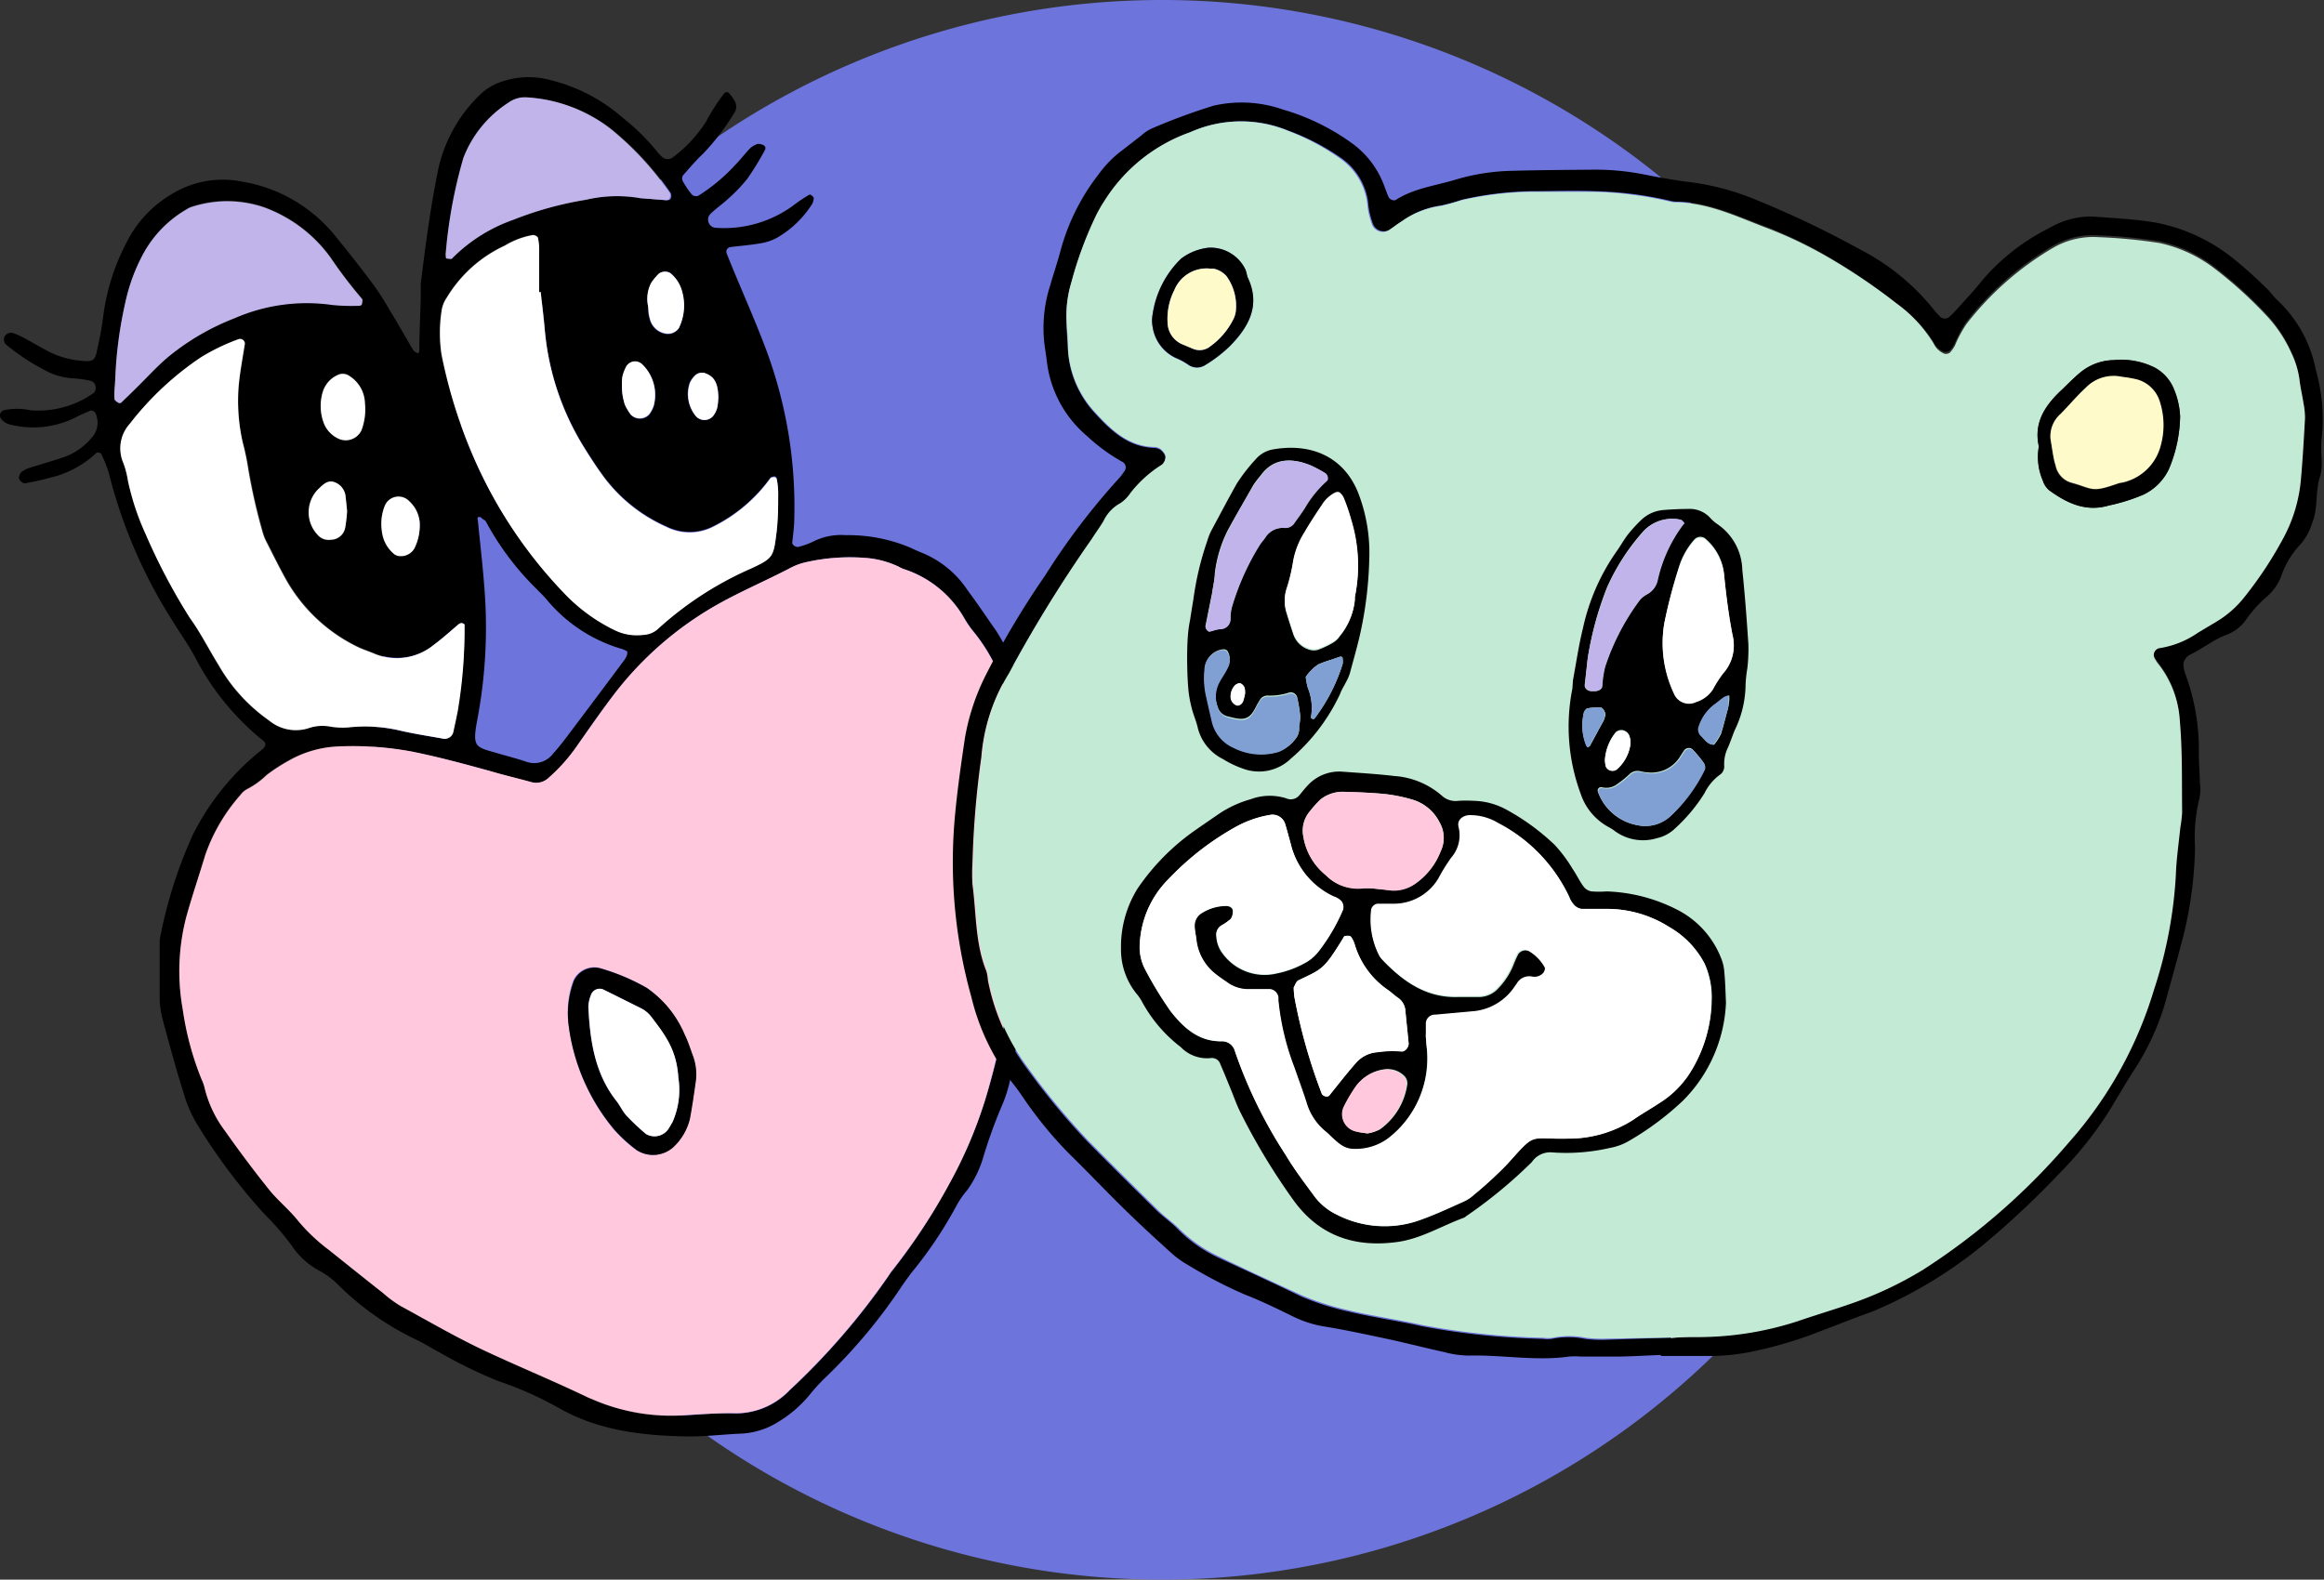 <svg xmlns="http://www.w3.org/2000/svg" viewBox="0 0 183.66 124.86"><rect x="0" y="0" width="183.66" height="124.86" fill="#333333" stroke="none"/><defs><style>.cls-1{fill:#6d75dd;}.cls-2{fill:#ffc8dd;}.cls-3{fill:#fff;}.cls-4{fill:#c1b4ea;}.cls-5{fill:#c2ead5;}.cls-6{fill:#fffaca;}.cls-7{fill:#80a0d3;}</style></defs><g id="Layer_2" data-name="Layer 2"><g id="レイヤー_1" data-name="レイヤー 1"><path class="cls-1" d="M154.26,62.43A62.43,62.43,0,1,1,91.83,0,62.43,62.43,0,0,1,154.26,62.43Z"/><path d="M82.39,62.17a35.68,35.68,0,0,1-.14,10.06c-.14,1.36-.25,2.71-.46,4A26.26,26.26,0,0,1,81,80a41.66,41.66,0,0,0-1.13,5.16,10.94,10.94,0,0,1-.71,2.28,38.29,38.29,0,0,0-1.46,4.05,8.72,8.72,0,0,1-1.26,2.58,7.06,7.06,0,0,0-.82,1.17A32.52,32.52,0,0,1,72,100.64c-.28.39-.57.77-.83,1.17a43,43,0,0,1-5.86,7A14.53,14.53,0,0,0,64,110.23a9.62,9.62,0,0,1-2.53,2.18,6,6,0,0,1-2.94.91c-1.44.06-2.88.25-4.32.22-3.47-.07-6.88-.46-10-2.22a27.69,27.69,0,0,0-4.82-2.15,37.79,37.79,0,0,1-4.74-2.32c-.57-.29-1.1-.65-1.68-.92a22.46,22.46,0,0,1-6.26-4.39,6.45,6.45,0,0,0-1.53-1.13,5.94,5.94,0,0,1-2.1-1.92A21.1,21.1,0,0,0,20.93,96a46.53,46.53,0,0,1-5.33-7.1,10.31,10.31,0,0,1-1.13-2.64c-.58-1.83-1.08-3.69-1.58-5.55A7.11,7.11,0,0,1,12.62,79c0-1.52,0-3,0-4.56a2.52,2.52,0,0,1,.06-.48,36.44,36.44,0,0,1,2.57-8,20.08,20.08,0,0,1,5.41-6.67c.36-.28.41-.54.13-.75a20.66,20.66,0,0,1-5.41-6.66c-.54-1-1.2-1.9-1.78-2.86a39.58,39.58,0,0,1-5-11.63A9.76,9.76,0,0,0,8,35.88c0-.08-.33-.14-.37-.09a8,8,0,0,1-3.8,2c-.61.18-1.25.29-1.87.42-.17,0-.49-.27-.46-.46a.72.72,0,0,1,.17-.42A2.2,2.2,0,0,1,2.27,37c.92-.29,1.85-.55,2.76-.86A5,5,0,0,0,7.2,34.65a1.76,1.76,0,0,0,.34-2,.44.44,0,0,0-.36-.2,12.64,12.64,0,0,0-1.3.59,7.46,7.46,0,0,1-5.15.5,1.32,1.32,0,0,1-.59-.37A.51.51,0,0,1,0,32.75a.5.5,0,0,1,.28-.32,5,5,0,0,1,2.14,0,7.57,7.57,0,0,0,5-1.38.56.56,0,0,0,.14-.43.54.54,0,0,0-.41-.52,8.67,8.67,0,0,0-1.42-.2,5.18,5.18,0,0,1-2.28-.69,16.7,16.7,0,0,1-3-2,.56.56,0,0,1-.06-.66A.58.58,0,0,1,1,26.32a5.7,5.7,0,0,1,.88.38c.63.34,1.25.71,1.89,1.05a6.89,6.89,0,0,0,2.51.75c1.1.12,1.23.06,1.43-1a25.73,25.73,0,0,0,.46-2.6A17.25,17.25,0,0,1,10,19.17a9.17,9.17,0,0,1,3.56-3.82,7.71,7.71,0,0,1,5.55-1,12,12,0,0,1,7.49,4.43q1.44,1.76,2.81,3.59c.52.7,1,1.46,1.43,2.22.62,1,1.21,2.07,1.83,3.1.07.12.25.17.38.25a.68.68,0,0,0,.09-.22c0-1.36.07-2.72.11-4.08,0-.4,0-.8,0-1.2.37-3,.76-6,1.37-9a11.6,11.6,0,0,1,3.17-5.81,4.46,4.46,0,0,1,2-1.22,6.52,6.52,0,0,1,3.79-.06,13.56,13.56,0,0,1,5.68,3A17,17,0,0,1,52,12.07a2.65,2.65,0,0,0,.33.34.67.67,0,0,0,.88,0,10.64,10.64,0,0,0,2.59-2.8,15.1,15.1,0,0,1,1.42-2.21.25.25,0,0,1,.42,0,2.84,2.84,0,0,1,.41.57.87.87,0,0,1,0,.92,18.37,18.37,0,0,1-2.46,3.23c-.58.55-1.1,1.16-1.63,1.76a.49.49,0,0,0,0,.44,6.53,6.53,0,0,0,.67,1,.46.46,0,0,0,.64.1A14.36,14.36,0,0,0,58.14,13c.39-.4.73-.85,1.12-1.26a1.66,1.66,0,0,1,.6-.36.8.8,0,0,1,.44.08.27.27,0,0,1,.15.4,23.1,23.1,0,0,1-1.37,2.24,12.1,12.1,0,0,1-1.48,1.56c-.46.44-1,.8-1.46,1.25A.65.65,0,0,0,56.49,18a9.24,9.24,0,0,0,6.31-1.84,10.8,10.8,0,0,1,1.2-.79s.13.06.18.11.13.12.13.17a1.21,1.21,0,0,1-.12.46,8,8,0,0,1-2.73,2.65,3.94,3.94,0,0,1-1.35.47c-.79.14-1.59.2-2.39.3a.37.37,0,0,0-.29.51c1,2.52,2.14,5,3.1,7.56A35.52,35.52,0,0,1,62.77,41c0,.63-.1,1.26-.16,1.9,0,.19.31.39.52.32a6.08,6.08,0,0,0,1.13-.41,4.91,4.91,0,0,1,2.57-.51,12.66,12.66,0,0,1,5.14,1c.29.14.58.27.88.39a7.92,7.92,0,0,1,3.64,3c.75,1,1.48,2.1,2.22,3.15A14.89,14.89,0,0,1,80.56,54c.17.53.29,1.08.48,1.6A21.43,21.43,0,0,1,82.39,62.17Zm-1,.49c-.1-.65-.21-1.28-.31-1.91a41.07,41.07,0,0,0-1.49-5.56,13.61,13.61,0,0,0-2.69-5.32,7.54,7.54,0,0,1-.68-1A8.53,8.53,0,0,0,71.48,45a1.93,1.93,0,0,1-.44-.2,7.41,7.41,0,0,0-2.77-.71,15.72,15.72,0,0,0-4.54.34,5,5,0,0,0-1.34.5c-1.85,1-3.77,1.76-5.58,2.79a27,27,0,0,0-8.44,7.37c-1,1.29-1.88,2.6-2.8,3.91a13.64,13.64,0,0,1-2.23,2.51,1.41,1.41,0,0,1-1.34.33c-1.07-.3-2.17-.55-3.24-.87-2.07-.6-4.16-1.14-6.28-1.56A25.59,25.59,0,0,0,26.75,59a8.57,8.57,0,0,0-3.89,1.06,14.34,14.34,0,0,0-1.81,1.17,6.39,6.39,0,0,1-1.55,1.12,1.57,1.57,0,0,0-.53.47,14.1,14.1,0,0,0-2.75,4.74c-.49,1.6-1,3.2-1.48,4.82a17,17,0,0,0-.3,7.37,23.64,23.64,0,0,0,1.49,5.54,3.23,3.23,0,0,1,.24.68,9.3,9.3,0,0,0,1.65,3.44q1.66,2.36,3.46,4.61c.7.87,1.59,1.58,2.29,2.46A14.31,14.31,0,0,0,26,98.81c1.44,1.15,2.87,2.3,4.32,3.44a9.18,9.18,0,0,0,1.36,1c2.32,1.26,4.61,2.6,7,3.7,2.61,1.21,5.28,2.31,7.87,3.56l.23.09a15.57,15.57,0,0,0,7.5,1.27c1.19-.07,2.38-.19,3.59-.15a5.87,5.87,0,0,0,4.54-1.82,55.1,55.1,0,0,0,7.84-9.07,3.6,3.6,0,0,1,.28-.4A47.6,47.6,0,0,0,75,93.61,35.3,35.3,0,0,0,77.84,87c1-3.15,1.59-6.37,2.28-9.57.45-2.11.77-4.26,1.07-6.4A43.36,43.36,0,0,0,81.37,62.66ZM36.71,49.35c-.08,0-.14-.11-.2-.11a.37.37,0,0,0-.22.08c-.68.55-1.34,1.14-2,1.66a4.61,4.61,0,0,1-4.76.62c-.37-.15-.75-.28-1.11-.44a13,13,0,0,1-5.73-5.3c-.57-1-1.05-2-1.56-3a4,4,0,0,1-.35-.89,45.48,45.48,0,0,1-1.11-4.92A19.24,19.24,0,0,0,19.19,35a14.87,14.87,0,0,1-.34-4.05c.07-1.29.33-2.54.52-3.8a.38.38,0,0,0-.5-.35,16.13,16.13,0,0,0-3,1.45,24,24,0,0,0-5.59,5.23,2.9,2.9,0,0,0-.51,3.12A7.28,7.28,0,0,1,10.11,38a20.33,20.33,0,0,0,1.45,4.32A47.91,47.91,0,0,0,15,48.84c.82,1.18,1.47,2.48,2.22,3.71a13.55,13.55,0,0,0,4,4.4,3.31,3.31,0,0,0,3.15.6,3.33,3.33,0,0,1,1.66-.12,5.83,5.83,0,0,0,1.44.07,12.16,12.16,0,0,1,4.29.29c1.09.24,2.2.41,3.3.61a.7.7,0,0,0,.71-.5c.12-.55.24-1.1.35-1.65A38.92,38.92,0,0,0,36.71,49.35Zm6-26.28h-.12c0-1.12,0-2.24,0-3.36a3.79,3.79,0,0,0-.1-.95c0-.1-.25-.21-.39-.21a6.42,6.42,0,0,0-2.23.84,10.47,10.47,0,0,0-4.58,4.11,2.44,2.44,0,0,0-.42,1.11,11.46,11.46,0,0,0,0,3.36,40,40,0,0,0,2.48,8A36.42,36.42,0,0,0,44.83,47.1a13.76,13.76,0,0,0,3.69,2.64,4,4,0,0,0,2.31.4,1.88,1.88,0,0,0,1.1-.41,26.89,26.89,0,0,1,7.41-4.83c1.68-.78,1.79-.91,2-2.64.13-1.11.13-2.23.16-3.35a6.25,6.25,0,0,0-.1-1c0-.21-.14-.29-.3-.24s-.17,0-.21.08a12.34,12.34,0,0,1-4.54,3.85,4.09,4.09,0,0,1-3.7,0,12.44,12.44,0,0,1-5.14-4.22c-.47-.66-.9-1.33-1.32-2a21.1,21.1,0,0,1-3.13-9.26C43,25.14,42.84,24.1,42.73,23.07ZM9.11,29.88c0,.68-.07,1.15-.06,1.63,0,.1.18.21.3.29a.24.24,0,0,0,.22,0c.58-.56,1.14-1.13,1.71-1.68s1.35-1.37,2.08-2a19.13,19.13,0,0,1,5.17-3,14.25,14.25,0,0,1,7.74-1.05,15.45,15.45,0,0,0,2.15.06.23.23,0,0,0,.19-.13c0-.13.07-.34,0-.41a35.48,35.48,0,0,1-2.47-3.24,11.2,11.2,0,0,0-5.28-4,9,9,0,0,0-5.65-.05,1.46,1.46,0,0,0-.44.2A9.06,9.06,0,0,0,11.3,20.1a14.46,14.46,0,0,0-1.39,3.82A32.81,32.81,0,0,0,9.11,29.88ZM38,40.88a.63.63,0,0,0-.24,0,.32.32,0,0,0,0,.22c.17,1.75.38,3.49.51,5.24a39.3,39.3,0,0,1-.54,10.5c-.45,2.34-.14,2.19,1.76,2.75.69.2,1.39.38,2.07.61a1.87,1.87,0,0,0,2.15-.63c.37-.41.72-.85,1.06-1.3q2.31-3.06,4.6-6.14a1.62,1.62,0,0,0,.2-.42c0-.07,0-.2,0-.22a2.48,2.48,0,0,0-.44-.2,12.09,12.09,0,0,1-5.92-3.89c-.26-.31-.55-.58-.83-.87a22.09,22.09,0,0,1-4-5.34C38.24,41.07,38.08,41,38,40.88Zm12.6-25.22c.68.06,1.32.1,2,.17.19,0,.35,0,.41-.15a.51.51,0,0,0,0-.42,24,24,0,0,0-4.71-5.09,12,12,0,0,0-6.64-2.46,2.18,2.18,0,0,0-1.36.4,9.08,9.08,0,0,0-3.59,4.38A38,38,0,0,0,35.21,20a.86.86,0,0,0,0,.23c0,.08.05.2.1.21s.33.05.39,0a12.67,12.67,0,0,1,4.83-3.06,27.42,27.42,0,0,1,5.77-1.59A10.7,10.7,0,0,1,50.57,15.66ZM28.84,31.87a2.62,2.62,0,0,0-1.23-2.18.89.89,0,0,0-.89-.09A2.16,2.16,0,0,0,25.5,31a3.86,3.86,0,0,0,.05,2.33,2.25,2.25,0,0,0,1.23,1.35A1.37,1.37,0,0,0,28.57,34,4.67,4.67,0,0,0,28.84,31.87Zm4.32,9.36a2.52,2.52,0,0,0-.82-1.65A1.17,1.17,0,0,0,30.4,40,3.83,3.83,0,0,0,30.15,42a2.69,2.69,0,0,0,1,1.79.81.81,0,0,0,.44.13,1.21,1.21,0,0,0,1.15-.67A4,4,0,0,0,33.16,41.23Zm18.06-17c0,.31,0,.63.11.94a1.54,1.54,0,0,0,1.3,1.23,1.05,1.05,0,0,0,1-.43,4.06,4.06,0,0,0,.23-3A2.73,2.73,0,0,0,53,21.58a.82.82,0,0,0-.89.05,4.59,4.59,0,0,0-.6.72A2.72,2.72,0,0,0,51.22,24.21ZM27.43,40.36c-.06-.57-.08-.81-.11-1a1.34,1.34,0,0,0-.94-1.24c-.53-.15-.86.23-1.21.55a2.59,2.59,0,0,0-.08,3.62,1.15,1.15,0,0,0,1.05.4,1.17,1.17,0,0,0,1.15-1C27.38,41.12,27.41,40.57,27.43,40.36ZM49.17,31a5.4,5.4,0,0,0,.22,1,4,4,0,0,0,.49.82,1,1,0,0,0,1.46-.07,2.53,2.53,0,0,0,.33-.63,3.35,3.35,0,0,0-.91-3.3.81.81,0,0,0-1.24.16,3.19,3.19,0,0,0-.33.89A7.64,7.64,0,0,0,49.17,31Zm7.6.4c0-1.07-.29-1.6-1-1.87a.79.79,0,0,0-.86.14,2,2,0,0,0-.41.57A2.73,2.73,0,0,0,55,32.9a.9.9,0,0,0,1.41-.08,1.84,1.84,0,0,0,.29-.64A5.75,5.75,0,0,0,56.77,31.4Z"/><path class="cls-2" d="M81.37,62.66A43.36,43.36,0,0,1,81.19,71c-.3,2.14-.62,4.29-1.07,6.4-.69,3.2-1.33,6.42-2.28,9.57A35.3,35.3,0,0,1,75,93.61a47.6,47.6,0,0,1-4.49,6.8,3.6,3.6,0,0,0-.28.4,55.1,55.1,0,0,1-7.84,9.07,5.87,5.87,0,0,1-4.54,1.82c-1.21,0-2.4.08-3.59.15a15.57,15.57,0,0,1-7.5-1.27l-.23-.09c-2.59-1.25-5.26-2.35-7.87-3.56-2.4-1.1-4.69-2.44-7-3.7a9.18,9.18,0,0,1-1.36-1c-1.45-1.14-2.88-2.29-4.32-3.44a14.31,14.31,0,0,1-2.43-2.3c-.7-.88-1.59-1.59-2.29-2.46q-1.8-2.25-3.46-4.61A9.3,9.3,0,0,1,16.17,86a3.23,3.23,0,0,0-.24-.68,23.64,23.64,0,0,1-1.49-5.54,17,17,0,0,1,.3-7.37c.45-1.62,1-3.22,1.48-4.82A14.1,14.1,0,0,1,19,62.85a1.57,1.57,0,0,1,.53-.47,6.39,6.39,0,0,0,1.55-1.12,14.34,14.34,0,0,1,1.81-1.17A8.57,8.57,0,0,1,26.75,59a25.59,25.59,0,0,1,5.73.39c2.12.42,4.21,1,6.28,1.56,1.07.32,2.17.57,3.24.87a1.41,1.41,0,0,0,1.34-.33A13.64,13.64,0,0,0,45.57,59c.92-1.31,1.84-2.62,2.8-3.91a27,27,0,0,1,8.44-7.37c1.81-1,3.73-1.84,5.58-2.79a5,5,0,0,1,1.34-.5,15.72,15.72,0,0,1,4.54-.34,7.41,7.41,0,0,1,2.77.71,1.93,1.93,0,0,0,.44.2,8.53,8.53,0,0,1,4.72,3.87,7.54,7.54,0,0,0,.68,1,13.61,13.61,0,0,1,2.69,5.32,41.07,41.07,0,0,1,1.49,5.56C81.16,61.38,81.27,62,81.37,62.66ZM44.94,81.05a16,16,0,0,0,3.58,8.24,11.73,11.73,0,0,0,1.76,1.61,2.39,2.39,0,0,0,2.88-.2,4.52,4.52,0,0,0,1.33-2.24c.19-1,.34-2,.48-3.07a4.26,4.26,0,0,0-.31-2.11c-.2-.52-.36-1.06-.61-1.56a8.42,8.42,0,0,0-3-3.67,16.53,16.53,0,0,0-3.74-1.56,1.81,1.81,0,0,0-2,1A7.32,7.32,0,0,0,44.94,81.05Z"/><path class="cls-3" d="M36.71,49.35a38.92,38.92,0,0,1-.54,6.9c-.11.55-.23,1.1-.35,1.65a.7.7,0,0,1-.71.5c-1.1-.2-2.21-.37-3.3-.61a12.16,12.16,0,0,0-4.29-.29,5.83,5.83,0,0,1-1.44-.07,3.33,3.33,0,0,0-1.66.12,3.31,3.31,0,0,1-3.15-.6,13.55,13.55,0,0,1-4-4.4C16.5,51.32,15.85,50,15,48.84a47.91,47.91,0,0,1-3.47-6.57A20.33,20.33,0,0,1,10.11,38a7.28,7.28,0,0,0-.36-1.39,2.9,2.9,0,0,1,.51-3.12,24,24,0,0,1,5.59-5.23,16.13,16.13,0,0,1,3-1.45.38.38,0,0,1,.5.35c-.19,1.26-.45,2.51-.52,3.8A14.87,14.87,0,0,0,19.19,35a19.24,19.24,0,0,1,.43,2.11A45.48,45.48,0,0,0,20.73,42a4,4,0,0,0,.35.89c.51,1,1,2,1.56,3a13,13,0,0,0,5.73,5.3c.36.16.74.29,1.11.44A4.61,4.61,0,0,0,34.24,51c.71-.52,1.37-1.11,2-1.66a.37.37,0,0,1,.22-.08C36.57,49.24,36.63,49.31,36.71,49.35Z"/><path class="cls-3" d="M42.73,23.07c.11,1,.23,2.07.33,3.1a21.1,21.1,0,0,0,3.13,9.26c.42.68.85,1.35,1.32,2a12.44,12.44,0,0,0,5.14,4.22,4.09,4.09,0,0,0,3.7,0,12.34,12.34,0,0,0,4.54-3.85s.13-.06.21-.08.27,0,.3.24a6.25,6.25,0,0,1,.1,1c0,1.12,0,2.24-.16,3.35-.21,1.73-.32,1.86-2,2.64a26.89,26.89,0,0,0-7.41,4.83,1.88,1.88,0,0,1-1.1.41,4,4,0,0,1-2.31-.4,13.76,13.76,0,0,1-3.69-2.64A36.42,36.42,0,0,1,37.37,36a40,40,0,0,1-2.48-8,11.46,11.46,0,0,1,0-3.36,2.44,2.44,0,0,1,.42-1.11,10.47,10.47,0,0,1,4.58-4.11,6.42,6.42,0,0,1,2.23-.84c.14,0,.36.11.39.21a3.79,3.79,0,0,1,.1.95c0,1.12,0,2.24,0,3.36Z"/><path class="cls-4" d="M9.11,29.88a32.81,32.81,0,0,1,.8-6A14.46,14.46,0,0,1,11.3,20.1a9.06,9.06,0,0,1,3.47-3.56,1.46,1.46,0,0,1,.44-.2,9,9,0,0,1,5.65.05,11.2,11.2,0,0,1,5.28,4,35.48,35.48,0,0,0,2.47,3.24c.07.07,0,.28,0,.41a.23.23,0,0,1-.19.13,15.45,15.45,0,0,1-2.15-.06,14.25,14.25,0,0,0-7.74,1.05,19.13,19.13,0,0,0-5.17,3c-.73.6-1.39,1.3-2.08,2s-1.13,1.12-1.71,1.68a.24.24,0,0,1-.22,0c-.12-.08-.3-.19-.3-.29C9,31,9.08,30.56,9.11,29.88Z"/><path class="cls-4" d="M50.57,15.66a10.7,10.7,0,0,0-4.25.13,27.42,27.42,0,0,0-5.77,1.59,12.67,12.67,0,0,0-4.83,3.06c-.06.07-.26,0-.39,0s-.08-.13-.1-.21a.86.86,0,0,1,0-.23,38,38,0,0,1,1.39-7.53,9.08,9.08,0,0,1,3.59-4.38,2.18,2.18,0,0,1,1.36-.4,12,12,0,0,1,6.64,2.46,24,24,0,0,1,4.71,5.09.51.51,0,0,1,0,.42c-.06.17-.22.17-.41.15C51.89,15.76,51.25,15.72,50.57,15.66Z"/><path class="cls-3" d="M28.84,31.87A4.67,4.67,0,0,1,28.57,34a1.37,1.37,0,0,1-1.79.69,2.25,2.25,0,0,1-1.23-1.35A3.86,3.86,0,0,1,25.5,31a2.16,2.16,0,0,1,1.22-1.37.89.89,0,0,1,.89.09A2.62,2.62,0,0,1,28.84,31.87Z"/><path class="cls-3" d="M33.16,41.23a4,4,0,0,1-.38,2.06,1.21,1.21,0,0,1-1.15.67.81.81,0,0,1-.44-.13,2.69,2.69,0,0,1-1-1.79A3.83,3.83,0,0,1,30.4,40a1.17,1.17,0,0,1,1.94-.38A2.52,2.52,0,0,1,33.16,41.23Z"/><path class="cls-3" d="M51.22,24.21a2.72,2.72,0,0,1,.24-1.86,4.59,4.59,0,0,1,.6-.72.82.82,0,0,1,.89-.05,2.73,2.73,0,0,1,.93,1.35,4.06,4.06,0,0,1-.23,3,1.05,1.05,0,0,1-1,.43,1.54,1.54,0,0,1-1.3-1.23C51.26,24.84,51.26,24.52,51.22,24.21Z"/><path class="cls-3" d="M27.43,40.36c0,.21-.05.76-.14,1.3a1.17,1.17,0,0,1-1.15,1,1.15,1.15,0,0,1-1.05-.4,2.59,2.59,0,0,1,.08-3.62c.35-.32.68-.7,1.21-.55a1.34,1.34,0,0,1,.94,1.24C27.35,39.55,27.37,39.79,27.43,40.36Z"/><path class="cls-3" d="M49.17,31a7.64,7.64,0,0,1,0-1.17,3.19,3.19,0,0,1,.33-.89.81.81,0,0,1,1.24-.16,3.35,3.35,0,0,1,.91,3.3,2.53,2.53,0,0,1-.33.63,1,1,0,0,1-1.46.07,4,4,0,0,1-.49-.82A5.4,5.4,0,0,1,49.17,31Z"/><path class="cls-3" d="M56.77,31.4a5.75,5.75,0,0,1-.08.78,1.84,1.84,0,0,1-.29.64A.9.9,0,0,1,55,32.9a2.73,2.73,0,0,1-.46-2.66,2,2,0,0,1,.41-.57.79.79,0,0,1,.86-.14C56.48,29.8,56.73,30.33,56.77,31.4Z"/><path d="M44.94,81.05a7.32,7.32,0,0,1,.42-3.53,1.81,1.81,0,0,1,2-1,16.53,16.53,0,0,1,3.74,1.56,8.42,8.42,0,0,1,3,3.67c.25.5.41,1,.61,1.56A4.26,4.26,0,0,1,55,85.39c-.14,1-.29,2.06-.48,3.07a4.52,4.52,0,0,1-1.33,2.24,2.39,2.39,0,0,1-2.88.2,11.73,11.73,0,0,1-1.76-1.61A16,16,0,0,1,44.94,81.05Zm8.67,4.14c-.14-2.15-1-3.32-2.22-4.91a2.43,2.43,0,0,0-.75-.59c-1-.51-2-1-3-1.49a.73.73,0,0,0-.95.46,2.72,2.72,0,0,0-.2.92c.13,2.64.49,5.23,2.19,7.41.3.37.5.83.81,1.18a18.07,18.07,0,0,0,1.56,1.47,1.33,1.33,0,0,0,1.72-.34c.13-.19.25-.4.37-.61A6.28,6.28,0,0,0,53.61,85.19Z"/><path class="cls-3" d="M53.61,85.19a6.28,6.28,0,0,1-.46,3.5c-.12.21-.24.42-.37.61a1.33,1.33,0,0,1-1.72.34,18.07,18.07,0,0,1-1.56-1.47c-.31-.35-.51-.81-.81-1.18-1.7-2.18-2.06-4.77-2.19-7.41a2.72,2.72,0,0,1,.2-.92.73.73,0,0,1,.95-.46c1,.49,2,1,3,1.49a2.43,2.43,0,0,1,.75.59C52.63,81.87,53.47,83,53.61,85.19Z"/><path d="M131.22,107.1c-1.12.05-2.24.11-3.36.13-1,0-1.92,0-2.88,0a6.2,6.2,0,0,0-1,0c-2.64.37-5.28-.15-7.92-.08a7.71,7.71,0,0,1-1.9-.27c-1.56-.34-3.11-.75-4.68-1.08s-3.12-.67-4.7-.93a8.8,8.8,0,0,1-2.51-.77c-1.29-.63-2.59-1.27-3.93-1.79a36.42,36.42,0,0,1-4.47-2.33,7.32,7.32,0,0,1-1.37-1c-1.25-1.13-2.49-2.27-3.69-3.45-1.43-1.4-2.81-2.86-4.24-4.26a31,31,0,0,1-3.11-3.66c-.48-.64-.89-1.33-1.4-1.95a18,18,0,0,1-3.3-6.87,39.58,39.58,0,0,1-1.27-14.53c.19-2,.48-4,.77-5.95a17.68,17.68,0,0,1,1.67-5,68,68,0,0,1,4.67-7.83,54.64,54.64,0,0,1,5.81-7.65,4.81,4.81,0,0,0,.44-.57.5.5,0,0,0-.2-.78,14.32,14.32,0,0,1-2.73-2,9.12,9.12,0,0,1-3.2-6c-.05-.4-.11-.79-.17-1.19A11,11,0,0,1,83,22.54c.26-.92.58-1.83.82-2.76a17,17,0,0,1,3-6,8.64,8.64,0,0,1,1.84-1.88l1.52-1.18a3.46,3.46,0,0,1,.79-.54,47.51,47.51,0,0,1,4.95-1.83,9.9,9.9,0,0,1,5.47.31,17.65,17.65,0,0,1,5.38,2.61,7.22,7.22,0,0,1,2.6,3.36c.11.3.22.59.34.89s.47.37.6.28c1.45-.93,3.15-1.12,4.75-1.61a16.81,16.81,0,0,1,4.5-.69c2.17-.06,4.33-.07,6.5-.09a19.7,19.7,0,0,1,3.82.37c1.26.25,2.52.48,3.79.63a20.33,20.33,0,0,1,5.31,1.47,76.52,76.52,0,0,1,8,3.83,17.94,17.94,0,0,1,5.9,4.84,6,6,0,0,0,.49.52.55.55,0,0,0,.66,0c.23-.22.46-.44.67-.68.64-.72,1.31-1.41,1.9-2.17A16.8,16.8,0,0,1,162,18a6.42,6.42,0,0,1,3.45-.88c1.67.13,3.35.2,5,.49a14,14,0,0,1,6,2.79,33.76,33.76,0,0,1,2.68,2.4c.3.27.52.62.81.89a10.24,10.24,0,0,1,3.08,5.58,14.23,14.23,0,0,1,.45,5.47,9.85,9.85,0,0,0,0,1.44,4.83,4.83,0,0,1-.1,1.43c-.44,1.22-.14,2.55-.66,3.77a4.59,4.59,0,0,1-.92,1.66,6.81,6.81,0,0,0-1.49,2.44,4,4,0,0,1-1.23,1.74A9.89,9.89,0,0,0,177.49,49,3.3,3.3,0,0,1,176,50.16c-1.07.39-1.94,1.12-2.95,1.6a1,1,0,0,0-.35.32.86.86,0,0,0-.15.43,2.34,2.34,0,0,0,.13.7,17.28,17.28,0,0,1,1.09,6.36c0,.8.07,1.6.09,2.4a3.43,3.43,0,0,1-.06,1.2,12.86,12.86,0,0,0-.33,3.81,31.69,31.69,0,0,1-.89,6.86c-.48,1.86-1,3.72-1.51,5.56a20.13,20.13,0,0,1-2.3,5c-.7,1.07-1.34,2.19-2,3.27a29,29,0,0,1-4,5.06,69.87,69.87,0,0,1-5.95,5.59,35.32,35.32,0,0,1-8.59,5.24c-.52.21-1.05.39-1.57.59l-2.92,1.12a32.18,32.18,0,0,1-5.51,1.61,16.23,16.23,0,0,1-3.11.3h-3.84Zm.78-1.37v0c.65,0,1.29-.07,1.93-.08a25.53,25.53,0,0,0,8-1.24c1.36-.47,2.75-.88,4.11-1.35a29.07,29.07,0,0,0,5.87-2.75,52.28,52.28,0,0,0,11.54-10.11,32,32,0,0,0,6.74-12.09,35,35,0,0,0,1.72-9c0-1.28.23-2.55.36-3.83a9.49,9.49,0,0,0,.14-1.18c0-2.41,0-4.81-.18-7.21a8,8,0,0,0-1.76-4.64,4.06,4.06,0,0,1-.25-.41.56.56,0,0,1,.37-.75,7.29,7.29,0,0,0,3.1-1.24l1.44-.86a8.09,8.09,0,0,0,2.16-1.88,30.63,30.63,0,0,0,3.06-4.6,11.92,11.92,0,0,0,1.46-4.8c.14-1.59.23-3.19.32-4.79a5.93,5.93,0,0,0-.12-1.19c-.1-.64-.25-1.26-.32-1.9a7,7,0,0,0-.63-2.06,10.73,10.73,0,0,0-2-3,33.5,33.5,0,0,0-4.1-3.71,10.93,10.93,0,0,0-4.33-2,40.68,40.68,0,0,0-4.78-.46,6.3,6.3,0,0,0-3.68.87,24.05,24.05,0,0,0-6.8,6,9.64,9.64,0,0,0-.9,1.68,2.43,2.43,0,0,1-.41.58.54.54,0,0,1-.43.08,1.6,1.6,0,0,1-.85-.81A10.94,10.94,0,0,0,149.9,24a47.39,47.39,0,0,0-5.56-3.79A33.78,33.78,0,0,0,139.79,18c-2.4-.88-4.71-2.06-7.36-2.06a2.72,2.72,0,0,1-.47-.08,29,29,0,0,0-5.94-.75c-1.68-.07-3.36,0-5,0a26.4,26.4,0,0,0-5.47.67,16.31,16.31,0,0,1-1.62.45,6.94,6.94,0,0,0-3.1,1.23c-.33.21-.64.47-1,.69a.92.92,0,0,1-1.35-.52,7.4,7.4,0,0,1-.26-.92c-.07-.31-.08-.64-.14-1a5.12,5.12,0,0,0-2-3.16,18.12,18.12,0,0,0-4.25-2.22,9.79,9.79,0,0,0-7.73.11A13.17,13.17,0,0,0,87.24,16c-.2.34-.4.69-.58,1a29.84,29.84,0,0,0-2,5.38,9.09,9.09,0,0,0-.39,2.83c0,.8.08,1.6.12,2.4a8,8,0,0,0,2.09,5c1.3,1.43,2.7,2.77,4.83,2.8a1,1,0,0,1,.23.07c.22.06.59.46.56.71a.9.9,0,0,1-.28.61,9.51,9.51,0,0,0-2.49,2.24,2.83,2.83,0,0,1-.85.84,3.05,3.05,0,0,0-1.28,1.38c-.29.48-.62.93-.92,1.4A106.42,106.42,0,0,0,79.68,53.3a14.69,14.69,0,0,0-2.13,6.56,73.23,73.23,0,0,0-.7,8.37,13.44,13.44,0,0,0,0,1.68c.31,2.3.21,4.66,1.1,6.86a3.29,3.29,0,0,1,.12.71,17.09,17.09,0,0,0,3.1,7,56.52,56.52,0,0,0,4.74,5.73c1.8,1.83,3.62,3.63,5.45,5.43.57.56,1.24,1,1.8,1.6a11.13,11.13,0,0,0,3.14,2.18c2.16,1,4.35,2,6.53,3.06a21.08,21.08,0,0,0,3.66,1.17c1.94.47,3.93.74,5.88,1.18a57.88,57.88,0,0,0,9.55,1,2.48,2.48,0,0,0,.72,0,6.6,6.6,0,0,1,2.62,0,10.45,10.45,0,0,0,1.68.07Z"/><path class="cls-5" d="M132,105.73l-5,.08a10.45,10.45,0,0,1-1.68-.07,6.6,6.6,0,0,0-2.62,0,2.48,2.48,0,0,1-.72,0,57.88,57.88,0,0,1-9.55-1c-1.95-.44-3.94-.71-5.88-1.18a21.08,21.08,0,0,1-3.66-1.17c-2.18-1-4.37-2-6.53-3.06a11.13,11.13,0,0,1-3.14-2.18c-.56-.57-1.23-1-1.8-1.6-1.83-1.8-3.65-3.6-5.45-5.43a56.52,56.52,0,0,1-4.74-5.73,17.09,17.09,0,0,1-3.1-7,3.29,3.29,0,0,0-.12-.71c-.89-2.2-.79-4.56-1.1-6.86a13.44,13.44,0,0,1,0-1.68,73.23,73.23,0,0,1,.7-8.37,14.69,14.69,0,0,1,2.13-6.56,106.42,106.42,0,0,1,6.55-10.63c.3-.47.63-.92.92-1.4a3.05,3.05,0,0,1,1.28-1.38,2.83,2.83,0,0,0,.85-.84,9.51,9.51,0,0,1,2.49-2.24.9.9,0,0,0,.28-.61c0-.25-.34-.65-.56-.71a1,1,0,0,0-.23-.07c-2.13,0-3.53-1.37-4.83-2.8a8,8,0,0,1-2.09-5c0-.8-.1-1.6-.12-2.4a9.09,9.09,0,0,1,.39-2.83,29.84,29.84,0,0,1,2-5.38c.18-.35.38-.7.58-1a13.17,13.17,0,0,1,6.81-5.47,9.79,9.79,0,0,1,7.73-.11A18.12,18.12,0,0,1,106,12.6a5.12,5.12,0,0,1,2,3.16c.06.31.07.64.14,1a7.4,7.4,0,0,0,.26.92.92.92,0,0,0,1.35.52c.34-.22.65-.48,1-.69a6.94,6.94,0,0,1,3.1-1.23,16.31,16.31,0,0,0,1.62-.45,26.4,26.4,0,0,1,5.47-.67c1.69,0,3.37,0,5,0a29,29,0,0,1,5.94.75,2.72,2.72,0,0,0,.47.08c2.65,0,5,1.18,7.36,2.06a33.78,33.78,0,0,1,4.55,2.16A47.39,47.39,0,0,1,149.9,24a10.94,10.94,0,0,1,2.91,3.15,1.6,1.6,0,0,0,.85.81.54.54,0,0,0,.43-.08,2.43,2.43,0,0,0,.41-.58,9.64,9.64,0,0,1,.9-1.68,24.05,24.05,0,0,1,6.8-6,6.3,6.3,0,0,1,3.68-.87,40.68,40.68,0,0,1,4.78.46,10.93,10.93,0,0,1,4.33,2,33.5,33.5,0,0,1,4.1,3.71,10.73,10.73,0,0,1,2,3,7,7,0,0,1,.63,2.06c.07.64.22,1.26.32,1.9a5.93,5.93,0,0,1,.12,1.19c-.09,1.6-.18,3.2-.32,4.79a11.92,11.92,0,0,1-1.46,4.8,30.63,30.63,0,0,1-3.06,4.6,8.09,8.09,0,0,1-2.16,1.88l-1.44.86a7.29,7.29,0,0,1-3.1,1.24.56.56,0,0,0-.37.75,4.06,4.06,0,0,0,.25.41A8,8,0,0,1,172.27,57c.21,2.4.15,4.8.18,7.21a9.49,9.49,0,0,1-.14,1.18c-.13,1.28-.32,2.55-.36,3.83a35,35,0,0,1-1.72,9,32,32,0,0,1-6.74,12.09A52.28,52.28,0,0,1,152,100.35a29.07,29.07,0,0,1-5.87,2.75c-1.36.47-2.75.88-4.11,1.35a25.53,25.53,0,0,1-8,1.24c-.64,0-1.28,0-1.93.08Zm40.29-72.82a6.33,6.33,0,0,0-.46-2.1,3.36,3.36,0,0,0-1.54-1.76,5.94,5.94,0,0,0-3.26-.59,4.24,4.24,0,0,0-2.65,1c-.55.45-1,1-1.57,1.47-1.2,1.16-2.06,2.46-1.7,4.25a.67.67,0,0,1,0,.24,4.71,4.71,0,0,0,.34,2.57,1.58,1.58,0,0,0,.53.78c1.4,1,2.88,1.71,4.68,1.18a14.76,14.76,0,0,0,2.74-.86,4.25,4.25,0,0,0,2-2A11.13,11.13,0,0,0,172.29,32.91ZM95.5,19.58a4.4,4.4,0,0,0-2.17.88,7.66,7.66,0,0,0-2.25,4.42,2.55,2.55,0,0,0,0,.95,3.23,3.23,0,0,0,2,2.55,4.9,4.9,0,0,1,.83.47,1.2,1.2,0,0,0,1.36,0,10.89,10.89,0,0,0,1.9-1.46c1.49-1.49,2.45-3.18,1.46-5.37-.1-.21-.12-.47-.21-.69A3.05,3.05,0,0,0,95.5,19.58Z"/><path d="M172.29,32.91a11.13,11.13,0,0,1-.9,4.19,4.25,4.25,0,0,1-2,2,14.76,14.76,0,0,1-2.74.86c-1.8.53-3.28-.17-4.68-1.18a1.58,1.58,0,0,1-.53-.78,4.71,4.71,0,0,1-.34-2.57.67.67,0,0,0,0-.24c-.36-1.79.5-3.09,1.7-4.25.52-.5,1-1,1.57-1.47a4.24,4.24,0,0,1,2.65-1,5.94,5.94,0,0,1,3.26.59,3.36,3.36,0,0,1,1.54,1.76A6.33,6.33,0,0,1,172.29,32.91Zm-10.24,1.82c.17,1,.23,1.56.37,2.09a1.77,1.77,0,0,0,1.22,1.36c1.76.48,1.56.83,3.69.08.22-.08.48-.08.7-.17a4,4,0,0,0,2.69-2.8,6.06,6.06,0,0,0-.07-3.53A2.61,2.61,0,0,0,168.82,30a11,11,0,0,0-1.17-.2,3.06,3.06,0,0,0-2.85.87c-.69.66-1.3,1.4-2,2.08A2.34,2.34,0,0,0,162.05,34.73Z"/><path d="M95.5,19.58a3.05,3.05,0,0,1,2.93,1.73c.09.22.11.48.21.69,1,2.19,0,3.88-1.46,5.37a10.89,10.89,0,0,1-1.9,1.46,1.2,1.2,0,0,1-1.36,0,4.9,4.9,0,0,0-.83-.47,3.23,3.23,0,0,1-2-2.55,2.55,2.55,0,0,1,0-.95,7.66,7.66,0,0,1,2.25-4.42A4.4,4.4,0,0,1,95.5,19.58Zm.19,1.66a2.75,2.75,0,0,0-2.89,1.7,5,5,0,0,0-.53,2.55A1.9,1.9,0,0,0,93.4,27.2l.88.37a1.34,1.34,0,0,0,1.36-.19,5.86,5.86,0,0,0,1.84-2.17,1.82,1.82,0,0,0,.19-.68,4,4,0,0,0-.75-2.71,1.91,1.91,0,0,0-.78-.52A1,1,0,0,0,95.69,21.24Z"/><path class="cls-6" d="M162.05,34.73a2.34,2.34,0,0,1,.78-2c.67-.68,1.28-1.42,2-2.08a3.06,3.06,0,0,1,2.85-.87,11,11,0,0,1,1.17.2,2.61,2.61,0,0,1,1.83,1.74,6.06,6.06,0,0,1,.07,3.53,4,4,0,0,1-2.69,2.8c-.22.09-.48.09-.7.17-2.13.75-1.93.4-3.69-.08a1.77,1.77,0,0,1-1.22-1.36C162.28,36.29,162.22,35.73,162.05,34.73Z"/><path class="cls-6" d="M95.69,21.24a1,1,0,0,1,.45.06,1.91,1.91,0,0,1,.78.52,4,4,0,0,1,.75,2.71,1.82,1.82,0,0,1-.19.68,5.86,5.86,0,0,1-1.84,2.17,1.34,1.34,0,0,1-1.36.19l-.88-.37a1.9,1.9,0,0,1-1.13-1.71,5,5,0,0,1,.53-2.55A2.75,2.75,0,0,1,95.69,21.24Z"/><path d="M136.4,79.25A11.64,11.64,0,0,1,133,87a22.74,22.74,0,0,1-4.23,3.16,4.6,4.6,0,0,1-1.56.58,15.41,15.41,0,0,1-4.54.35,1.75,1.75,0,0,0-1.61.76,37.36,37.36,0,0,1-5.19,4.28.69.69,0,0,1-.2.13c-1.72.63-3.33,1.63-5.17,1.9-3.35.48-6.19-.42-8.25-3.25a50.84,50.84,0,0,1-4.23-7c-.25-.5-.43-1-.65-1.55-.3-.74-.6-1.49-.92-2.22a.7.7,0,0,0-.73-.51,2.87,2.87,0,0,1-2.4-.86,11.25,11.25,0,0,1-3.09-3.63,3.45,3.45,0,0,0-.41-.59A5.54,5.54,0,0,1,88.59,75a8.69,8.69,0,0,1,1.32-4.78,17.82,17.82,0,0,1,4.34-4.45c.72-.51,1.44-1,2.17-1.5a8.69,8.69,0,0,1,2.4-1.09,4.33,4.33,0,0,1,2.82-.08.88.88,0,0,0,1.07-.27c.21-.25.4-.5.62-.73A3.37,3.37,0,0,1,106.14,61c1.36.1,2.72.18,4.07.34a6.37,6.37,0,0,1,3.72,1.54,1.6,1.6,0,0,0,1.32.42,9.55,9.55,0,0,1,1.2,0,5.64,5.64,0,0,1,2.53.66,18,18,0,0,1,3.88,2.82,11.41,11.41,0,0,1,1.43,1.92c.32.46.56,1,.89,1.42a1,1,0,0,0,.6.34,7.84,7.84,0,0,0,1.19,0,13.16,13.16,0,0,1,5.54,1.43A7.26,7.26,0,0,1,136,75.7a3.51,3.51,0,0,1,.27,1.16C136.35,77.65,136.36,78.45,136.4,79.25Zm-23.72,2.69c.06.73.09,1,.1,1.37a8,8,0,0,1-3.1,6.71,4.33,4.33,0,0,1-2.71.85c-.8,0-1.3-.55-1.83-1a3.61,3.61,0,0,0-.35-.33,4.62,4.62,0,0,1-1.58-2.36c-.29-.92-.63-1.81-.94-2.72A20.25,20.25,0,0,1,101,79.07a2,2,0,0,0,0-.24.77.77,0,0,0-.64-.62c-.56,0-1.12,0-1.68,0a2.8,2.8,0,0,1-1.79-.59,11.54,11.54,0,0,1-1-.73,4,4,0,0,1-1.35-2.48c0-.39-.12-.79-.15-1.19a1.14,1.14,0,0,1,.52-1,3.61,3.61,0,0,1,2-.6c.24,0,.52.15.51.38a1.07,1.07,0,0,1-.17.65,4.32,4.32,0,0,1-.78.54.84.84,0,0,0-.35.84,2.41,2.41,0,0,0,.49,1.34,4.11,4.11,0,0,0,4.25,1.59,7.79,7.79,0,0,0,2.25-.82,3.45,3.45,0,0,0,1.09-.92,14.78,14.78,0,0,0,1.93-3.3.77.77,0,0,0-.14-.65,1.49,1.49,0,0,0-.61-.37A6.17,6.17,0,0,1,102,66.72c-.15-.54-.29-1.08-.45-1.61a1.05,1.05,0,0,0-1.13-.7,8.44,8.44,0,0,0-2.72.93,22.06,22.06,0,0,0-5.31,4.1,7.76,7.76,0,0,0-2.32,5.14,3.77,3.77,0,0,0,.44,2.08,30.13,30.13,0,0,0,2,3.28c1,1.27,2.17,2.39,4,2.37a1.05,1.05,0,0,1,1.08.79,37,37,0,0,0,4,8.18c.65,1.1,1.44,2.12,2.19,3.16A4.78,4.78,0,0,0,105.61,96a8.28,8.28,0,0,0,6.3.55c1.29-.43,2.52-1,3.77-1.57a3,3,0,0,0,.8-.53A30.66,30.66,0,0,0,119.13,92c2.3-2.57,1.63-1.94,4.73-2a9.45,9.45,0,0,0,5.23-1.53c.66-.45,1.37-.84,2-1.28a7.66,7.66,0,0,0,2.41-2.33A11,11,0,0,0,135.28,79a6.5,6.5,0,0,0-.55-2.81,7.13,7.13,0,0,0-2.8-2.91,9.16,9.16,0,0,0-5-1.43c-.64,0-1.29.07-1.93,0a1,1,0,0,1-.6-.33,1.88,1.88,0,0,1-.37-.61,12.53,12.53,0,0,0-5.57-5.78,4.29,4.29,0,0,0-2.29-.62c-.54,0-1,.4-.85.91a2.71,2.71,0,0,1-.59,2.47,14.92,14.92,0,0,0-1,1.62,4.09,4.09,0,0,1-3.62,2q-.6,0-1.2,0a.61.61,0,0,0-.49.45,6.22,6.22,0,0,0,.56,3.5,1.45,1.45,0,0,0,.26.4c1.65,1.74,3.5,3.06,6.06,2.95.56,0,1.12,0,1.68,0a2.09,2.09,0,0,0,1.47-.73,5.66,5.66,0,0,0,1.16-1.81,8.53,8.53,0,0,1,.39-.87.73.73,0,0,1,.86-.22,3.47,3.47,0,0,1,1.32,1.34c0,.1,0,.31-.12.42a.94.94,0,0,1-.88.29,1.13,1.13,0,0,0-1.22.56l-.14.19a4.4,4.4,0,0,1-3.42,2l-2.87.26a.71.71,0,0,0-.75.74C112.7,81.39,112.68,81.87,112.68,81.94Zm-4.06-11.7,1.35.12a2.92,2.92,0,0,0,1.82-.5,5.53,5.53,0,0,0,2.06-2.59,2.43,2.43,0,0,0-.1-2.31,3.51,3.51,0,0,0-2.17-1.77,12.85,12.85,0,0,0-2.12-.43c-1-.1-2.08-.12-3.12-.17a2.83,2.83,0,0,0-2,.61,8.57,8.57,0,0,0-.8.89,2.36,2.36,0,0,0-.55,2,4.91,4.91,0,0,0,1.76,3.05,3.56,3.56,0,0,0,2.85,1.06A6.27,6.27,0,0,1,108.62,70.24Zm-6.38,7.81a5.9,5.9,0,0,0,.06.78,43.73,43.73,0,0,0,2.15,7.59c.08.22.47.32.6.16.7-.87,1.38-1.75,2.12-2.59a2.47,2.47,0,0,1,1.67-.83,8.15,8.15,0,0,1,1.91-.06c.29,0,.6-.32.57-.64-.08-.87-.18-1.75-.26-2.62a1.34,1.34,0,0,0-.61-1c-.26-.18-.49-.41-.75-.59a6.67,6.67,0,0,1-2.64-3.61,1.9,1.9,0,0,0-.31-.62c-.07-.08-.28-.06-.41-.05s-.14.08-.18.15c-1.54,2.54-1.66,2.45-3.57,3.37C102.42,77.6,102.34,77.89,102.24,78.05Zm5.82,11.54a3.05,3.05,0,0,0,1-.32,5.27,5.27,0,0,0,2.16-3.58.83.83,0,0,0-.23-.64,1.87,1.87,0,0,0-1.51-.54A3.29,3.29,0,0,0,107.08,86a12.88,12.88,0,0,0-.84,1.44,1.4,1.4,0,0,0,1,2C107.43,89.51,107.67,89.53,108.06,89.59Z"/><path class="cls-3" d="M112.68,81.94c0-.07,0-.55,0-1a.71.71,0,0,1,.75-.74l2.87-.26a4.4,4.4,0,0,0,3.42-2l.14-.19a1.13,1.13,0,0,1,1.22-.56.94.94,0,0,0,.88-.29c.08-.11.17-.32.12-.42a3.47,3.47,0,0,0-1.32-1.34.73.73,0,0,0-.86.22,8.53,8.53,0,0,0-.39.87A5.66,5.66,0,0,1,118.39,78a2.09,2.09,0,0,1-1.47.73c-.56,0-1.12,0-1.68,0-2.56.11-4.41-1.21-6.06-2.95a1.45,1.45,0,0,1-.26-.4,6.22,6.22,0,0,1-.56-3.5.61.61,0,0,1,.49-.45q.6,0,1.2,0a4.09,4.09,0,0,0,3.62-2,14.92,14.92,0,0,1,1-1.62,2.71,2.71,0,0,0,.59-2.47c-.12-.51.31-.88.85-.91a4.29,4.29,0,0,1,2.29.62A12.53,12.53,0,0,1,124,70.9a1.88,1.88,0,0,0,.37.61,1,1,0,0,0,.6.33c.64,0,1.29,0,1.93,0a9.16,9.16,0,0,1,5,1.43,7.13,7.13,0,0,1,2.8,2.91,6.5,6.5,0,0,1,.55,2.81,11,11,0,0,1-1.75,5.91,7.66,7.66,0,0,1-2.41,2.33c-.66.44-1.37.83-2,1.28A9.45,9.45,0,0,1,123.86,90c-3.1.07-2.43-.56-4.73,2a30.66,30.66,0,0,1-2.65,2.43,3,3,0,0,1-.8.53c-1.25.55-2.48,1.14-3.77,1.57a8.28,8.28,0,0,1-6.3-.55,4.78,4.78,0,0,1-1.82-1.55c-.75-1-1.54-2.06-2.19-3.16a37,37,0,0,1-4-8.18,1.05,1.05,0,0,0-1.08-.79c-1.81,0-3-1.1-4-2.37a30.13,30.13,0,0,1-2-3.28,3.77,3.77,0,0,1-.44-2.08,7.76,7.76,0,0,1,2.32-5.14,22.06,22.06,0,0,1,5.31-4.1,8.44,8.44,0,0,1,2.72-.93,1.05,1.05,0,0,1,1.13.7c.16.53.3,1.07.45,1.61a6.17,6.17,0,0,0,3.39,4.14,1.49,1.49,0,0,1,.61.37.77.77,0,0,1,.14.65,14.78,14.78,0,0,1-1.93,3.3,3.45,3.45,0,0,1-1.09.92,7.79,7.79,0,0,1-2.25.82,4.11,4.11,0,0,1-4.25-1.59A2.41,2.41,0,0,1,96.15,74a.84.84,0,0,1,.35-.84,4.32,4.32,0,0,0,.78-.54,1.07,1.07,0,0,0,.17-.65c0-.23-.27-.4-.51-.38a3.61,3.61,0,0,0-2,.6,1.14,1.14,0,0,0-.52,1c0,.4.1.8.15,1.19a4,4,0,0,0,1.35,2.48,11.54,11.54,0,0,0,1,.73,2.8,2.8,0,0,0,1.79.59c.56,0,1.12,0,1.68,0a.77.77,0,0,1,.64.62,2,2,0,0,1,0,.24,20.25,20.25,0,0,0,1.28,5.36c.31.91.65,1.8.94,2.72a4.62,4.62,0,0,0,1.58,2.36,3.61,3.61,0,0,1,.35.33c.53.48,1,1,1.83,1a4.33,4.33,0,0,0,2.71-.85,8,8,0,0,0,3.1-6.71C112.77,83,112.74,82.67,112.68,81.94Z"/><path class="cls-2" d="M108.62,70.24a6.27,6.27,0,0,0-1,0,3.56,3.56,0,0,1-2.85-1.06A4.91,4.91,0,0,1,103,66.1a2.36,2.36,0,0,1,.55-2,8.57,8.57,0,0,1,.8-.89,2.83,2.83,0,0,1,2-.61c1,0,2.09.07,3.12.17a12.85,12.85,0,0,1,2.12.43A3.51,3.51,0,0,1,113.75,65a2.43,2.43,0,0,1,.1,2.31,5.53,5.53,0,0,1-2.06,2.59,2.92,2.92,0,0,1-1.82.5Z"/><path class="cls-3" d="M102.24,78.05c.1-.16.18-.45.35-.54,1.91-.92,2-.83,3.57-3.37,0-.07.11-.15.18-.15s.34,0,.41.05a1.9,1.9,0,0,1,.31.62,6.67,6.67,0,0,0,2.64,3.61c.26.18.49.41.75.59a1.34,1.34,0,0,1,.61,1c.08.87.18,1.75.26,2.62,0,.32-.28.68-.57.64a8.15,8.15,0,0,0-1.91.06,2.47,2.47,0,0,0-1.67.83c-.74.84-1.42,1.72-2.12,2.59-.13.16-.52.06-.6-.16a43.73,43.73,0,0,1-2.15-7.59A5.9,5.9,0,0,1,102.24,78.05Z"/><path class="cls-2" d="M108.06,89.59c-.39-.06-.63-.08-.86-.14a1.4,1.4,0,0,1-1-2,12.88,12.88,0,0,1,.84-1.44,3.29,3.29,0,0,1,2.37-1.46,1.87,1.87,0,0,1,1.51.54.83.83,0,0,1,.23.64A5.27,5.27,0,0,1,109,89.27,3.05,3.05,0,0,1,108.06,89.59Z"/><path d="M94.31,47.38a23.64,23.64,0,0,1,1.1-4.63,4.57,4.57,0,0,1,.34-.85c.67-1.24,1.32-2.49,2-3.69a13.92,13.92,0,0,1,1.46-1.88,2.34,2.34,0,0,1,1.41-.81c3-.52,5.58.58,6.72,3.45a13.1,13.1,0,0,1,.87,5.22,30.58,30.58,0,0,1-.66,5.64c-.24,1.13-.57,2.25-.87,3.38a3.57,3.57,0,0,1-.29.67c-.16.33-.37.63-.5,1a15.11,15.11,0,0,1-3.86,5.07,3.62,3.62,0,0,1-3.76.82A8,8,0,0,1,96.65,60a3.77,3.77,0,0,1-2-2.5c-.11-.48-.31-.93-.44-1.41a10,10,0,0,1-.28-1.43c-.07-.73-.1-1.46-.11-2.2s0-1.59.07-2.38A10.23,10.23,0,0,1,94.05,49C94.13,48.47,94.22,47.92,94.31,47.38Zm12.77-.24a12.28,12.28,0,0,0-.29-5.93,15.33,15.33,0,0,0-.59-1.73,1.24,1.24,0,0,0-.33-.43.41.41,0,0,0-.34,0,2.64,2.64,0,0,0-1.08,1c-.48.71-1,1.43-1.38,2.17a6.37,6.37,0,0,0-.87,2.2,13.87,13.87,0,0,1-.5,2.14,3,3,0,0,0,0,2c.16.53.33,1.05.5,1.57a1.9,1.9,0,0,0,1.27,1.23,1.15,1.15,0,0,0,.71,0,7.23,7.23,0,0,0,1.16-.55,1.69,1.69,0,0,0,.53-.5,5.26,5.26,0,0,0,1.18-2.82C107.05,47.2,107.1,47,107.08,47.14ZM95.8,46.8h0l-.54,2.7c0,.15.18.42.31.4.29-.07.59-.15.89-.2a.8.8,0,0,0,.77-.84,3.41,3.41,0,0,1,.11-.9,20,20,0,0,1,2.14-4.85c.13-.21.3-.39.44-.59a1.65,1.65,0,0,1,1.55-.79.82.82,0,0,0,.77-.39c.28-.4.58-.79.84-1.21A8.83,8.83,0,0,1,104.83,38c.15-.13,0-.51-.15-.62a10.2,10.2,0,0,0-1.13-.6c-1.5-.61-2.94-.58-3.93.81a7.85,7.85,0,0,0-.56.73c-.66,1.17-1.34,2.33-2,3.53A10.13,10.13,0,0,0,96,45.35C96,45.83,95.88,46.32,95.8,46.8Zm6.86,10.64a4,4,0,0,0,.09-.91,11.53,11.53,0,0,0-.24-1.43.55.55,0,0,0-.56-.38,5,5,0,0,1-1.79.26.7.7,0,0,0-.61.37c-.09.15-.19.31-.27.47-.49,1-.89,1.17-2.07.85L97,56.62a1.08,1.08,0,0,1-.76-.72,2.39,2.39,0,0,1,.08-2c.22-.43.53-.83.72-1.27A1.17,1.17,0,0,0,97,51.45a.38.38,0,0,0-.31-.13,1.62,1.62,0,0,0-1.47,1.6,6.4,6.4,0,0,0,.11,2c.16.72.32,1.43.49,2.15a3,3,0,0,0,1.7,2,4.8,4.8,0,0,0,3.57.32,3.14,3.14,0,0,0,1.3-1A1.27,1.27,0,0,0,102.66,57.44Zm2.53-5.29v0a9,9,0,0,0-1,.36,3.54,3.54,0,0,0-1,1,5.15,5.15,0,0,0,.17.87,4.14,4.14,0,0,1,.24,2.31.19.19,0,0,0,.1.12.21.21,0,0,0,.17,0,14,14,0,0,0,2.24-4.35,2.07,2.07,0,0,0,0-.35c0-.18-.07-.24-.23-.2Zm-6.8,2.7a1.46,1.46,0,0,0-.06-.5A.66.66,0,0,0,98,54a.61.61,0,0,0-.44.22,1.26,1.26,0,0,0-.27,1,.74.74,0,0,0,.45.52c.18.08.46-.11.53-.36A5.36,5.36,0,0,0,98.39,54.85Z"/><path class="cls-3" d="M107.08,47.14c0-.12,0,.06,0,.25a5.26,5.26,0,0,1-1.18,2.82,1.69,1.69,0,0,1-.53.5,7.23,7.23,0,0,1-1.16.55,1.15,1.15,0,0,1-.71,0A1.9,1.9,0,0,1,102.2,50c-.17-.52-.34-1-.5-1.57a3,3,0,0,1,0-2,13.87,13.87,0,0,0,.5-2.14,6.37,6.37,0,0,1,.87-2.2c.43-.74.9-1.46,1.38-2.17a2.64,2.64,0,0,1,1.08-1,.41.41,0,0,1,.34,0,1.24,1.24,0,0,1,.33.43,15.33,15.33,0,0,1,.59,1.73A12.28,12.28,0,0,1,107.08,47.14Z"/><path class="cls-4" d="M95.8,46.8c.08-.48.17-1,.23-1.45a10.13,10.13,0,0,1,1.08-3.49c.61-1.2,1.29-2.36,2-3.53a7.85,7.85,0,0,1,.56-.73c1-1.39,2.43-1.42,3.93-.81a10.2,10.2,0,0,1,1.13.6c.2.11.3.49.15.62a8.83,8.83,0,0,0-1.73,2.12c-.26.42-.56.81-.84,1.21a.82.82,0,0,1-.77.39,1.65,1.65,0,0,0-1.55.79c-.14.2-.31.38-.44.59A20,20,0,0,0,97.36,48a3.41,3.41,0,0,0-.11.9.8.8,0,0,1-.77.84c-.3,0-.6.13-.89.2-.13,0-.34-.25-.31-.4l.54-2.7Z"/><path class="cls-7" d="M102.66,57.44a1.27,1.27,0,0,1-.31,1,3.14,3.14,0,0,1-1.3,1,4.8,4.8,0,0,1-3.57-.32,3,3,0,0,1-1.7-2c-.17-.72-.33-1.43-.49-2.15a6.4,6.4,0,0,1-.11-2,1.62,1.62,0,0,1,1.47-1.6.38.38,0,0,1,.31.13,1.17,1.17,0,0,1,.11,1.22c-.19.44-.5.84-.72,1.27a2.39,2.39,0,0,0-.08,2,1.08,1.08,0,0,0,.76.72l.18.05c1.18.32,1.58.19,2.07-.85.08-.16.18-.32.27-.47a.7.7,0,0,1,.61-.37,5,5,0,0,0,1.79-.26.55.55,0,0,1,.56.38,11.53,11.53,0,0,1,.24,1.43A4,4,0,0,1,102.66,57.44Z"/><path class="cls-7" d="M105.19,52.15l.69-.23c.16,0,.24,0,.23.2a2.07,2.07,0,0,1,0,.35,14,14,0,0,1-2.24,4.35.21.21,0,0,1-.17,0,.19.19,0,0,1-.1-.12,4.14,4.14,0,0,0-.24-2.31,5.15,5.15,0,0,1-.17-.87,3.54,3.54,0,0,1,1-1,9,9,0,0,1,1-.36Z"/><path class="cls-3" d="M98.39,54.85a5.36,5.36,0,0,1-.15.55c-.07.25-.35.44-.53.36a.74.74,0,0,1-.45-.52,1.26,1.26,0,0,1,.27-1A.61.61,0,0,1,98,54a.66.66,0,0,1,.36.34A1.46,1.46,0,0,1,98.39,54.85Z"/><path d="M124.31,53.76c.29-1.58.47-2.84.78-4.07a16.73,16.73,0,0,1,2.59-6c.33-.45.6-.95.94-1.4a11.23,11.23,0,0,1,1-1.11,2.88,2.88,0,0,1,1.88-.87c.63-.05,1.26-.08,1.9-.08a2.18,2.18,0,0,1,1.72.67,3.32,3.32,0,0,0,.63.55,4.5,4.5,0,0,1,1.94,3.59c.21,2,.35,3.92.48,5.88a13.28,13.28,0,0,1-.08,1.89,11,11,0,0,0-.14,1.26,8.37,8.37,0,0,1-.86,3.65c-.19.46-.34.93-.54,1.38a2.94,2.94,0,0,0-.29,1.43.78.78,0,0,1-.36.72,4,4,0,0,0-1.2,1.45,13.14,13.14,0,0,1-2.29,2.75,3,3,0,0,1-1.46.8,3.77,3.77,0,0,1-3.4-.61c-.22-.17-.49-.29-.72-.44a4.66,4.66,0,0,1-1.91-2.45,15.29,15.29,0,0,1-.66-8.31C124.29,54.13,124.3,53.77,124.31,53.76Zm7.22-4.51a9.31,9.31,0,0,0,.75,5.48,1.29,1.29,0,0,0,1.76.68,2.46,2.46,0,0,0,1.33-1,10,10,0,0,1,.79-1.24,3.26,3.26,0,0,0,.76-3c-.31-1.58-.51-3.19-.67-4.79a4.24,4.24,0,0,0-1.41-2.75.64.64,0,0,0-.93,0,5.8,5.8,0,0,0-1.23,2.19A40,40,0,0,0,131.53,49.25Zm-6.06,2.82-.24,2.09c0,.26.23.47.57.47H126c.38,0,.56-.17.6-.46a7.79,7.79,0,0,1,.22-1.46,18.42,18.42,0,0,1,2.69-5.21,1.82,1.82,0,0,1,.64-.53,1.65,1.65,0,0,0,.83-1.14,11.42,11.42,0,0,1,2-4.35s.09-.16.06-.19-.18-.21-.29-.22a3.1,3.1,0,0,0-2.89.93,17.13,17.13,0,0,0-2.85,4.4A26,26,0,0,0,125.47,52.07Zm3.91,13.15a2.92,2.92,0,0,0,2.58-.68,12.41,12.41,0,0,0,2.71-3.71.54.54,0,0,0-.07-.59,10.65,10.65,0,0,0-.83-1,.46.46,0,0,0-.71.12c-.16.22-.29.48-.46.69a2.66,2.66,0,0,1-2.4,1c-.21,0-.42-.07-.63-.1a.89.89,0,0,0-.77.22,8.23,8.23,0,0,1-1,.81,1.41,1.41,0,0,1-1.19.25.27.27,0,0,0-.33.36A4.08,4.08,0,0,0,129.38,65.22ZM136.56,56a4.22,4.22,0,0,0,.1-.61,2.88,2.88,0,0,0,0-.41,1.39,1.39,0,0,0-.36.12c-.29.2-.55.43-.83.63a3.57,3.57,0,0,0-1.18,1.69.69.69,0,0,0,.17.76c.28.29.49.67,1,.69a4.64,4.64,0,0,0,.55-.86C136.22,57.33,136.4,56.58,136.56,56Zm-9.73,4.07a3.3,3.3,0,0,0,.07.49.59.59,0,0,0,.85.25,3.2,3.2,0,0,0,1.09-1.94,1.46,1.46,0,0,0-.11-.8.74.74,0,0,0-.48-.36.67.67,0,0,0-.56.16A3.87,3.87,0,0,0,126.83,60.11Zm-1.73-3.4a4.15,4.15,0,0,0,.27,2.25,1,1,0,0,0,.13.17c0-.05.12-.08.15-.13.37-.68.73-1.36,1.09-2a2.52,2.52,0,0,0,.12-.39c.07-.21-.17-.65-.39-.66a5.05,5.05,0,0,0-1,.08c-.11,0-.21.17-.27.29A1.76,1.76,0,0,0,125.1,56.71Z"/><path class="cls-3" d="M131.53,49.25a40,40,0,0,1,1.15-4.34,5.8,5.8,0,0,1,1.23-2.19.64.64,0,0,1,.93,0,4.24,4.24,0,0,1,1.41,2.75c.16,1.6.36,3.21.67,4.79a3.26,3.26,0,0,1-.76,3,10,10,0,0,0-.79,1.24,2.46,2.46,0,0,1-1.33,1,1.29,1.29,0,0,1-1.76-.68A9.31,9.31,0,0,1,131.53,49.25Z"/><path class="cls-4" d="M125.47,52.07a26,26,0,0,1,1.58-5.68A17.13,17.13,0,0,1,129.9,42a3.1,3.1,0,0,1,2.89-.93c.11,0,.21.13.29.22s0,.14-.06.19a11.42,11.42,0,0,0-2,4.35,1.65,1.65,0,0,1-.83,1.14,1.82,1.82,0,0,0-.64.53,18.42,18.42,0,0,0-2.69,5.21,7.79,7.79,0,0,0-.22,1.46c0,.29-.22.43-.6.46h-.21c-.34,0-.59-.21-.57-.47Z"/><path class="cls-7" d="M129.38,65.22a4.08,4.08,0,0,1-3.06-2.56.27.27,0,0,1,.33-.36,1.41,1.41,0,0,0,1.19-.25,8.23,8.23,0,0,0,1-.81.89.89,0,0,1,.77-.22c.21,0,.42.09.63.1a2.66,2.66,0,0,0,2.4-1c.17-.21.3-.47.46-.69a.46.46,0,0,1,.71-.12,10.65,10.65,0,0,1,.83,1,.54.54,0,0,1,.07.59A12.41,12.41,0,0,1,132,64.54,2.92,2.92,0,0,1,129.38,65.22Z"/><path class="cls-7" d="M136.56,56c-.16.54-.34,1.29-.6,2a4.64,4.64,0,0,1-.55.86c-.48,0-.69-.4-1-.69a.69.69,0,0,1-.17-.76,3.57,3.57,0,0,1,1.18-1.69c.28-.2.54-.43.83-.63a1.39,1.39,0,0,1,.36-.12,2.88,2.88,0,0,1,0,.41A4.22,4.22,0,0,1,136.56,56Z"/><path class="cls-3" d="M126.83,60.11a3.87,3.87,0,0,1,.86-2.2.67.67,0,0,1,.56-.16.74.74,0,0,1,.48.36,1.46,1.46,0,0,1,.11.8,3.2,3.2,0,0,1-1.09,1.94.59.59,0,0,1-.85-.25A3.3,3.3,0,0,1,126.83,60.11Z"/><path class="cls-7" d="M125.1,56.71a1.76,1.76,0,0,1,.07-.43c.06-.12.16-.27.27-.29a5.05,5.05,0,0,1,1-.08c.22,0,.46.45.39.66a2.52,2.52,0,0,1-.12.39c-.36.68-.72,1.36-1.09,2,0,0-.1.08-.15.13a1,1,0,0,1-.13-.17A4.15,4.15,0,0,1,125.1,56.71Z"/></g></g></svg>